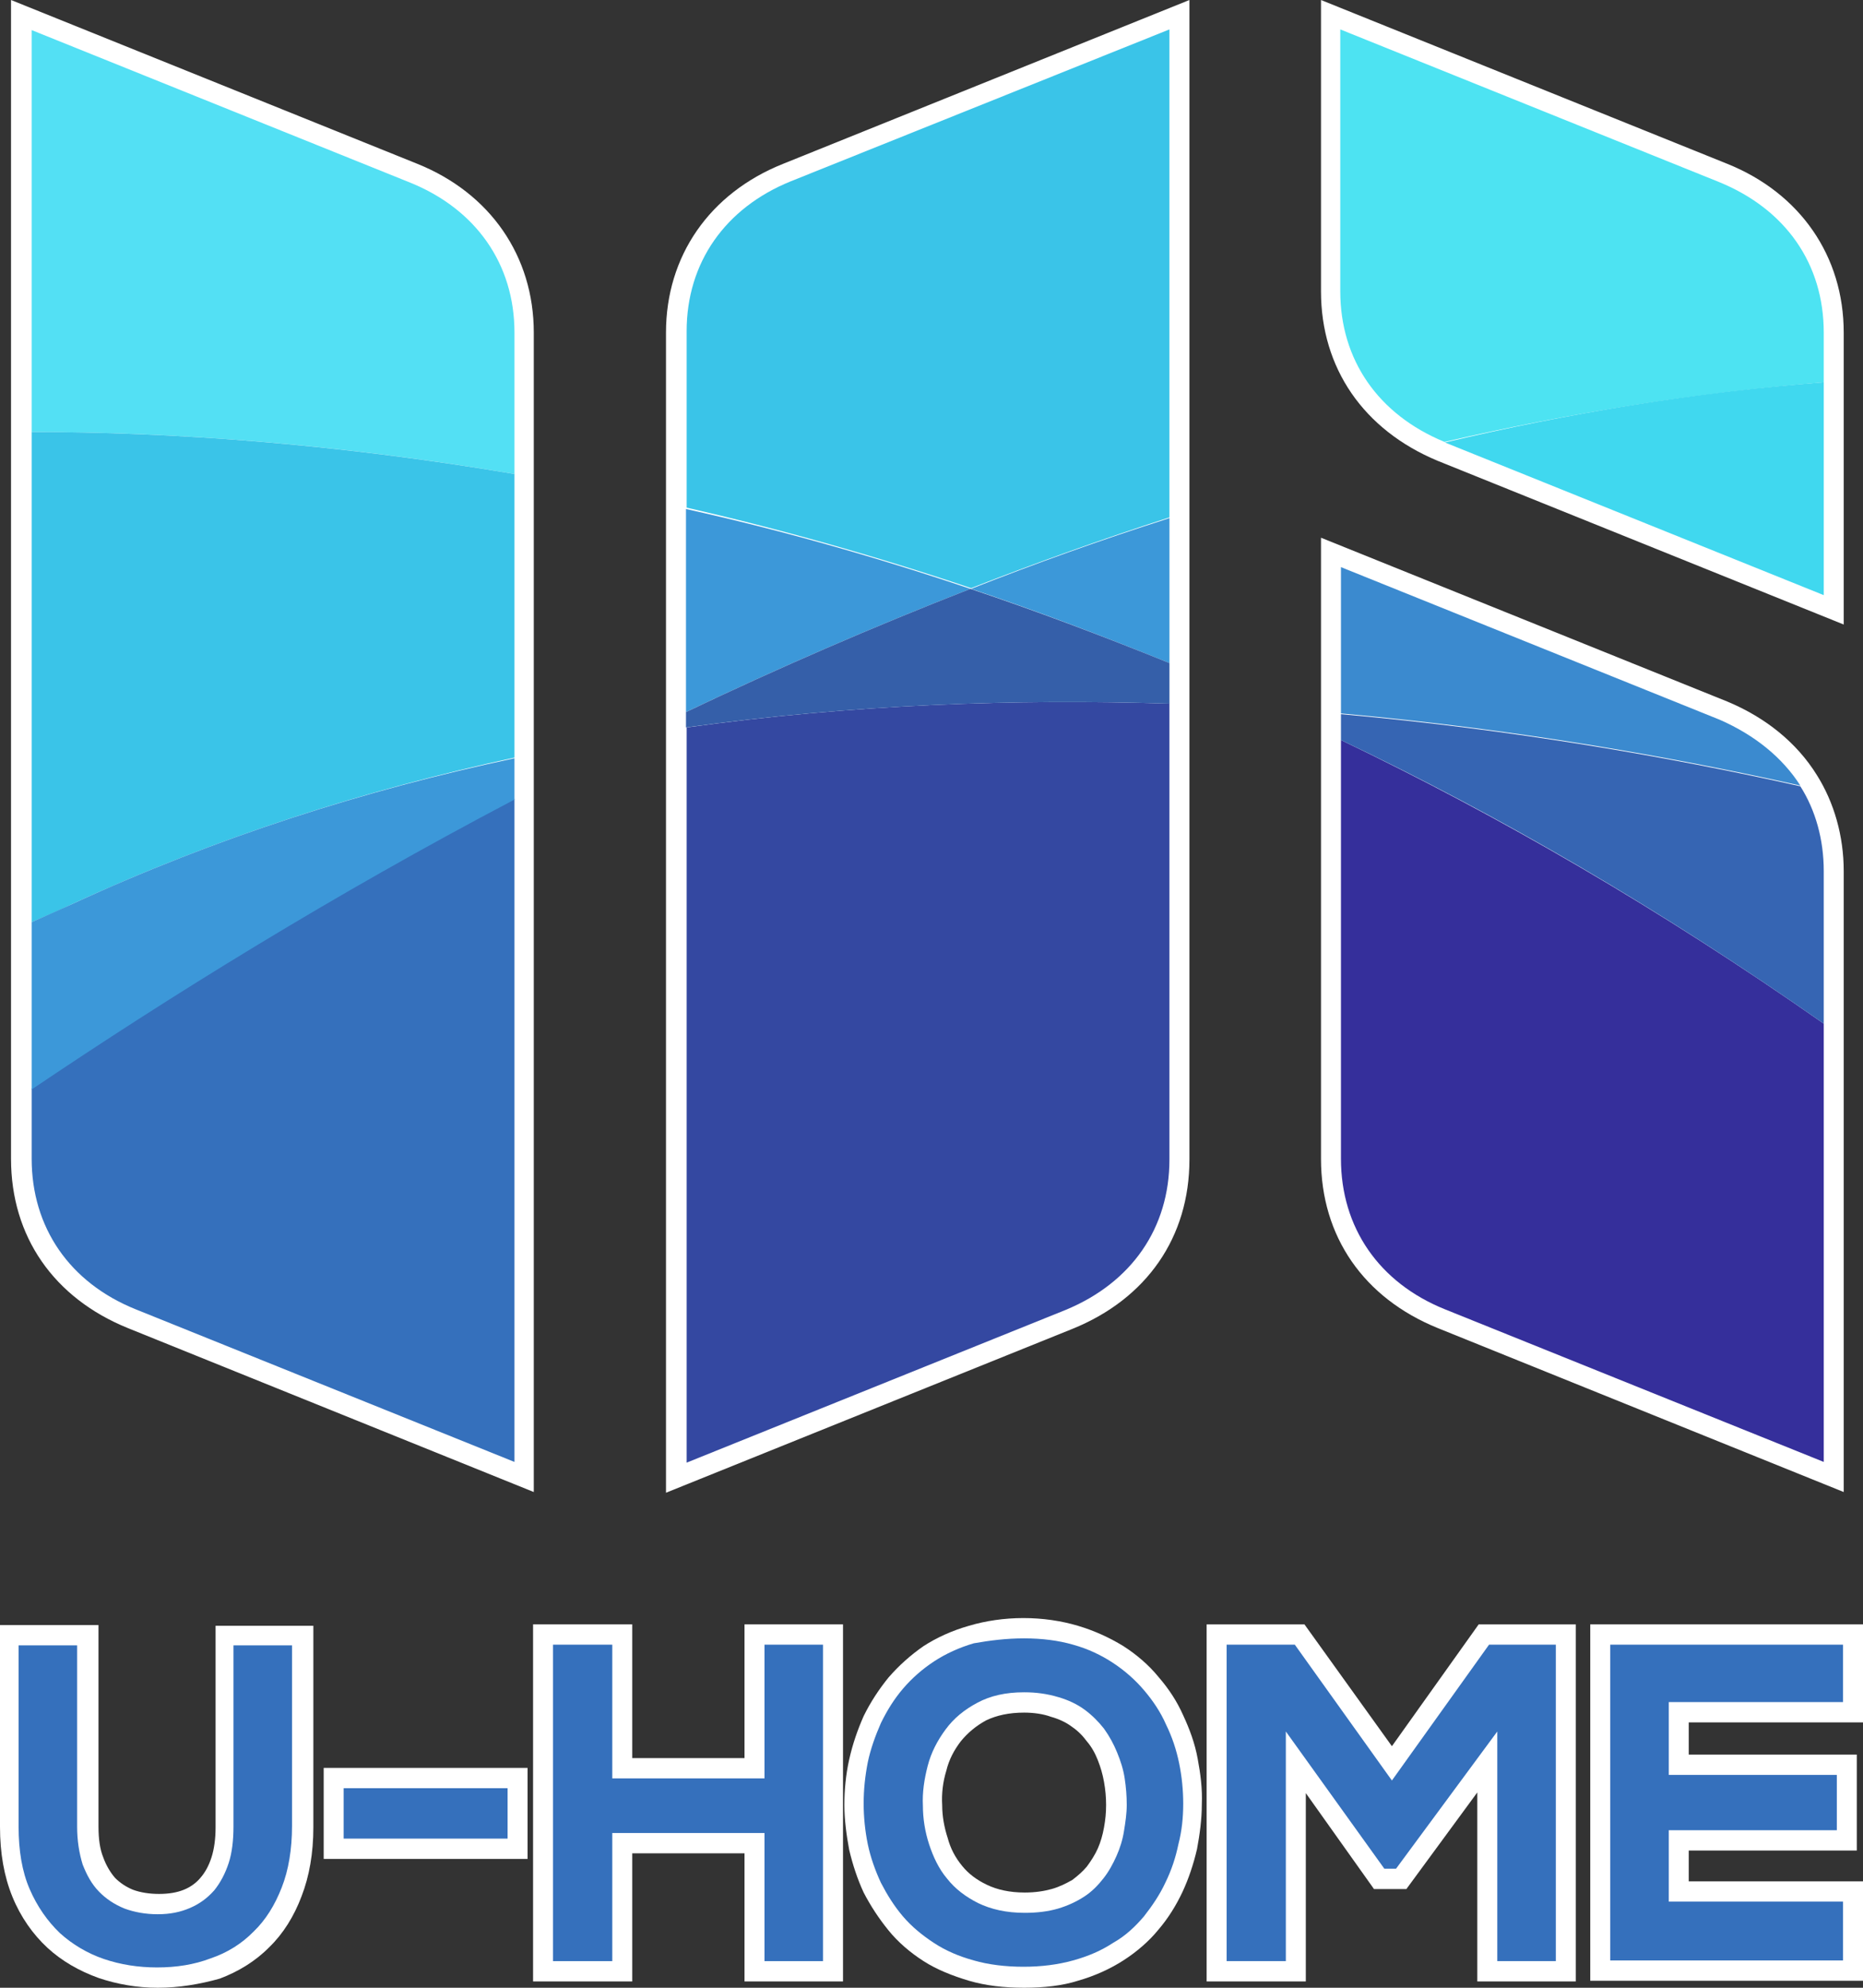 <svg width="60" height="64" viewBox="0 0 60 64" fill="none" xmlns="http://www.w3.org/2000/svg">
<rect x="0" y="0" width="60" height="64" fill="#333333" stroke="none"/>
<g id="Component">
<path id="Vector" d="M5.079 64C4.414 64 3.771 63.887 3.172 63.684C2.551 63.459 1.996 63.144 1.53 62.715C1.065 62.287 0.665 61.723 0.399 61.069C0.133 60.416 0 59.672 0 58.815V52.323H3.172V58.815C3.172 59.198 3.216 59.537 3.327 59.807C3.416 60.055 3.549 60.281 3.704 60.461C3.86 60.619 4.059 60.754 4.281 60.844C4.525 60.934 4.813 60.979 5.124 60.979C5.434 60.979 5.701 60.934 5.922 60.844C6.144 60.754 6.322 60.619 6.455 60.461C6.61 60.281 6.721 60.078 6.81 59.807C6.898 59.537 6.943 59.198 6.943 58.838V52.345H10.092V58.838C10.092 59.672 9.959 60.416 9.715 61.047C9.471 61.701 9.116 62.264 8.673 62.693C8.229 63.144 7.675 63.482 7.076 63.707C6.433 63.887 5.767 64 5.079 64Z" fill="white"/>
<path id="Vector_2" d="M16.991 56.921H10.425V59.852H16.991V56.921Z" fill="white"/>
<path id="Vector_3" d="M23.978 63.797V59.672H20.362V63.797H17.168V52.3H20.362V56.606H23.978V52.3H27.15V63.797H23.978Z" fill="white"/>
<path id="Vector_4" d="M32.983 64C32.34 64 31.741 63.932 31.209 63.775C30.677 63.617 30.166 63.414 29.745 63.143C29.323 62.873 28.924 62.535 28.614 62.151C28.303 61.768 28.037 61.362 27.815 60.934C27.616 60.506 27.46 60.032 27.349 59.559C27.261 59.086 27.194 58.59 27.194 58.116C27.194 57.643 27.238 57.147 27.349 56.651C27.46 56.155 27.616 55.704 27.815 55.253C28.037 54.802 28.303 54.397 28.614 54.013C28.946 53.63 29.323 53.292 29.745 52.999C30.166 52.728 30.654 52.503 31.209 52.345C31.741 52.187 32.34 52.097 32.961 52.097C33.582 52.097 34.181 52.187 34.714 52.345C35.246 52.503 35.734 52.728 36.178 52.999C36.599 53.269 36.998 53.608 37.309 53.991C37.641 54.374 37.908 54.78 38.107 55.231C38.307 55.659 38.484 56.132 38.573 56.628C38.662 57.102 38.728 57.598 38.706 58.094C38.706 58.567 38.64 59.063 38.551 59.536C38.44 60.01 38.285 60.483 38.085 60.911C37.885 61.34 37.619 61.768 37.309 62.129C36.998 62.512 36.599 62.85 36.178 63.121C35.756 63.391 35.268 63.617 34.714 63.775C34.225 63.932 33.627 64 32.983 64ZM32.983 55.141C32.495 55.141 32.096 55.231 31.763 55.389C31.431 55.569 31.165 55.794 30.943 56.065C30.721 56.358 30.566 56.651 30.477 57.012C30.366 57.372 30.322 57.755 30.344 58.116C30.344 58.477 30.41 58.838 30.521 59.176C30.61 59.514 30.765 59.807 30.987 60.077C31.187 60.325 31.453 60.528 31.786 60.686C32.118 60.844 32.518 60.934 33.005 60.934C33.338 60.934 33.627 60.889 33.871 60.821C34.115 60.754 34.336 60.641 34.536 60.528C34.714 60.393 34.869 60.258 35.002 60.1C35.135 59.92 35.268 59.717 35.357 59.514C35.446 59.311 35.512 59.086 35.556 58.838C35.601 58.59 35.623 58.364 35.623 58.116C35.623 57.868 35.601 57.62 35.556 57.372C35.512 57.124 35.446 56.899 35.357 56.673C35.268 56.448 35.157 56.245 35.002 56.065C34.869 55.884 34.714 55.727 34.514 55.591C34.336 55.456 34.092 55.343 33.848 55.276C33.604 55.186 33.294 55.141 32.983 55.141Z" fill="white"/>
<path id="Vector_5" d="M47.578 63.797V57.711L45.294 60.822H44.251L42.055 57.733V63.797H38.861V52.3H42.011L44.828 56.223L47.623 52.3H50.75V63.797H47.578Z" fill="white"/>
<path id="Vector_6" d="M51.216 63.775V52.3H60V55.456H54.388V56.493H59.8V59.582H54.388V60.574H60V63.775H51.216Z" fill="white"/>
<path id="Vector_7" d="M4.126 42.764C1.73 41.795 0.355 39.811 0.355 37.309V0L13.442 5.275C15.793 6.222 17.191 8.251 17.191 10.708V48.039L4.126 42.764Z" fill="white"/>
<path id="Vector_8" d="M46.314 42.764C43.919 41.795 42.544 39.811 42.544 37.309V17.313L55.63 22.588C56.873 23.107 57.871 23.918 58.514 24.955C59.068 25.834 59.379 26.916 59.379 28.044V48.039L46.314 42.764Z" fill="white"/>
<path id="Vector_9" d="M46.292 14.833C43.919 13.841 42.544 11.858 42.544 9.378V0L55.63 5.275C57.981 6.222 59.379 8.251 59.379 10.708V20.108L46.292 14.833Z" fill="white"/>
<path id="Vector_10" d="M21.449 10.708C21.449 8.251 22.847 6.222 25.22 5.275L38.307 0V37.331C38.307 39.834 36.932 41.818 34.536 42.787L21.449 48.062V10.708Z" fill="white"/>
<path id="Vector_11" d="M9.405 52.954V58.792C9.405 59.536 9.294 60.212 9.072 60.776C8.85 61.34 8.562 61.813 8.163 62.196C7.786 62.58 7.32 62.873 6.787 63.053C6.255 63.256 5.678 63.346 5.057 63.346C4.458 63.346 3.882 63.256 3.349 63.075C2.817 62.895 2.329 62.602 1.93 62.241C1.53 61.858 1.198 61.385 0.954 60.821C0.71 60.258 0.599 59.581 0.599 58.815V52.976H2.484V58.815C2.484 59.266 2.551 59.672 2.662 60.032C2.795 60.37 2.95 60.663 3.194 60.911C3.416 61.137 3.682 61.317 4.015 61.452C4.325 61.565 4.68 61.633 5.079 61.633C5.479 61.633 5.811 61.565 6.122 61.43C6.433 61.295 6.677 61.114 6.898 60.866C7.098 60.618 7.253 60.325 7.364 59.987C7.475 59.649 7.519 59.243 7.519 58.815V52.976H9.405V52.954Z" fill="#3570BC"/>
<path id="Vector_12" d="M16.348 57.575H11.068V59.198H16.348V57.575Z" fill="#3570BC"/>
<path id="Vector_13" d="M24.621 63.143V59.018H19.719V63.143H17.811V52.954H19.719V57.259H24.621V52.954H26.506V63.143H24.621Z" fill="#3570BC"/>
<path id="Vector_14" d="M32.983 52.751C33.56 52.751 34.092 52.819 34.558 52.954C35.046 53.089 35.468 53.292 35.845 53.54C36.222 53.788 36.555 54.081 36.843 54.419C37.131 54.757 37.375 55.118 37.553 55.524C37.752 55.93 37.885 56.335 37.974 56.764C38.063 57.192 38.107 57.643 38.107 58.071C38.107 58.522 38.063 58.95 37.952 59.379C37.863 59.807 37.73 60.213 37.531 60.618C37.353 61.002 37.109 61.362 36.843 61.701C36.555 62.039 36.244 62.332 35.845 62.557C35.468 62.805 35.046 62.986 34.558 63.121C34.07 63.256 33.538 63.324 32.961 63.324C32.385 63.324 31.83 63.256 31.364 63.121C30.876 62.986 30.455 62.805 30.078 62.557C29.701 62.309 29.368 62.039 29.079 61.701C28.791 61.362 28.569 61.002 28.37 60.618C28.192 60.235 28.037 59.807 27.948 59.379C27.86 58.95 27.815 58.499 27.815 58.071C27.815 57.62 27.86 57.192 27.948 56.741C28.037 56.313 28.192 55.885 28.37 55.479C28.569 55.073 28.791 54.712 29.079 54.374C29.368 54.036 29.701 53.743 30.078 53.495C30.455 53.247 30.898 53.044 31.364 52.909C31.874 52.819 32.407 52.751 32.983 52.751ZM32.983 54.487C32.385 54.487 31.896 54.599 31.475 54.825C31.054 55.05 30.721 55.321 30.455 55.682C30.189 56.042 29.989 56.425 29.878 56.854C29.767 57.282 29.701 57.711 29.723 58.139C29.723 58.545 29.789 58.973 29.922 59.379C30.055 59.784 30.233 60.168 30.499 60.483C30.765 60.821 31.098 61.069 31.497 61.272C31.919 61.475 32.407 61.588 33.006 61.588C33.405 61.588 33.76 61.543 34.07 61.453C34.381 61.362 34.669 61.227 34.913 61.069C35.157 60.912 35.357 60.709 35.534 60.483C35.712 60.258 35.845 60.01 35.956 59.762C36.067 59.514 36.155 59.243 36.2 58.95C36.244 58.68 36.288 58.387 36.288 58.116C36.288 57.823 36.266 57.553 36.222 57.26C36.178 56.967 36.089 56.696 35.978 56.425C35.867 56.155 35.734 55.907 35.556 55.659C35.379 55.434 35.179 55.231 34.935 55.05C34.691 54.87 34.403 54.735 34.093 54.645C33.715 54.532 33.361 54.487 32.983 54.487Z" fill="#3570BC"/>
<path id="Vector_15" d="M48.222 55.749L44.961 60.167H44.584L41.412 55.749V63.143H39.505V52.954H41.701L44.828 57.327L47.956 52.954H50.107V63.143H48.222V55.749Z" fill="#3570BC"/>
<path id="Vector_16" d="M59.357 63.121H51.859V52.954H59.357V54.802H53.745V57.147H59.157V58.928H53.745V61.227H59.357V63.121Z" fill="#3570BC"/>
<path id="Vector_17" d="M16.569 10.708V15.262C10.736 14.27 5.479 13.909 1.02 13.909V0.969L13.22 5.884C15.327 6.74 16.569 8.499 16.569 10.708Z" fill="#53E0F4"/>
<path id="Vector_18" d="M16.569 25.722V47.07L4.37 42.156C2.24 41.299 1.02 39.518 1.02 37.309V35.054C5.434 32.079 10.691 28.81 16.569 25.722Z" fill="#3570BC"/>
<path id="Vector_19" d="M58.736 32.958V47.07L46.536 42.156C44.407 41.299 43.187 39.518 43.187 37.309V23.828C48.266 26.263 53.457 29.261 58.736 32.958Z" fill="#352F9B"/>
<path id="Vector_20" d="M58.736 10.708V12.309C54.61 12.647 50.529 13.3 46.536 14.225H46.514C44.385 13.345 43.165 11.587 43.165 9.378V0.947L55.364 5.861C57.516 6.74 58.736 8.499 58.736 10.708Z" fill="#4DE3F2"/>
<path id="Vector_21" d="M37.663 22.656V37.331C37.663 39.541 36.444 41.299 34.314 42.178L22.114 47.093V23.422C27.438 22.678 32.695 22.498 37.663 22.656Z" fill="#3448A1"/>
<path id="Vector_22" d="M37.663 0.947V16.659C35.49 17.358 33.36 18.125 31.275 18.936C28.126 17.877 25.065 17.02 22.114 16.344V10.663C22.114 8.454 23.357 6.695 25.464 5.839L37.663 0.947Z" fill="#3AC4E8"/>
<path id="Vector_23" d="M58.736 28.044V32.958C53.457 29.261 48.266 26.24 43.187 23.828V22.994C48.732 23.49 53.745 24.369 57.982 25.316C58.47 26.083 58.736 27.029 58.736 28.044Z" fill="#3665B3"/>
<path id="Vector_24" d="M31.253 18.959C28.081 20.198 25.02 21.529 22.093 22.926V16.389C25.043 17.042 28.104 17.899 31.253 18.959Z" fill="#3C98D9"/>
<path id="Vector_25" d="M16.569 15.262V24.392C11.778 25.429 6.965 26.962 2.285 29.126C1.863 29.329 1.442 29.509 1.02 29.689V13.909C5.456 13.909 10.713 14.27 16.569 15.262Z" fill="#3AC4E8"/>
<path id="Vector_26" d="M16.569 24.414V25.744C10.691 28.832 5.434 32.101 1.02 35.077V29.689C1.42 29.509 1.841 29.328 2.285 29.126C6.965 26.961 11.778 25.428 16.569 24.414Z" fill="#3C98D9"/>
<path id="Vector_27" d="M37.664 16.682V21.349C35.49 20.469 33.36 19.658 31.275 18.959C33.338 18.147 35.468 17.381 37.664 16.682Z" fill="#3C98D9"/>
<path id="Vector_28" d="M58.736 12.309V19.162L46.536 14.247C50.529 13.3 54.61 12.624 58.736 12.309Z" fill="#40D8EF"/>
<path id="Vector_29" d="M57.982 25.293C53.745 24.346 48.732 23.467 43.187 22.971V18.26L55.386 23.174C56.518 23.67 57.405 24.392 57.982 25.293Z" fill="#3B8ACF"/>
<path id="Vector_30" d="M37.664 21.349V22.656C32.695 22.498 27.438 22.679 22.093 23.422V22.927C25.02 21.529 28.081 20.199 31.253 18.959C33.338 19.658 35.49 20.469 37.664 21.349Z" fill="#355FA9"/>
</g>
</svg>
